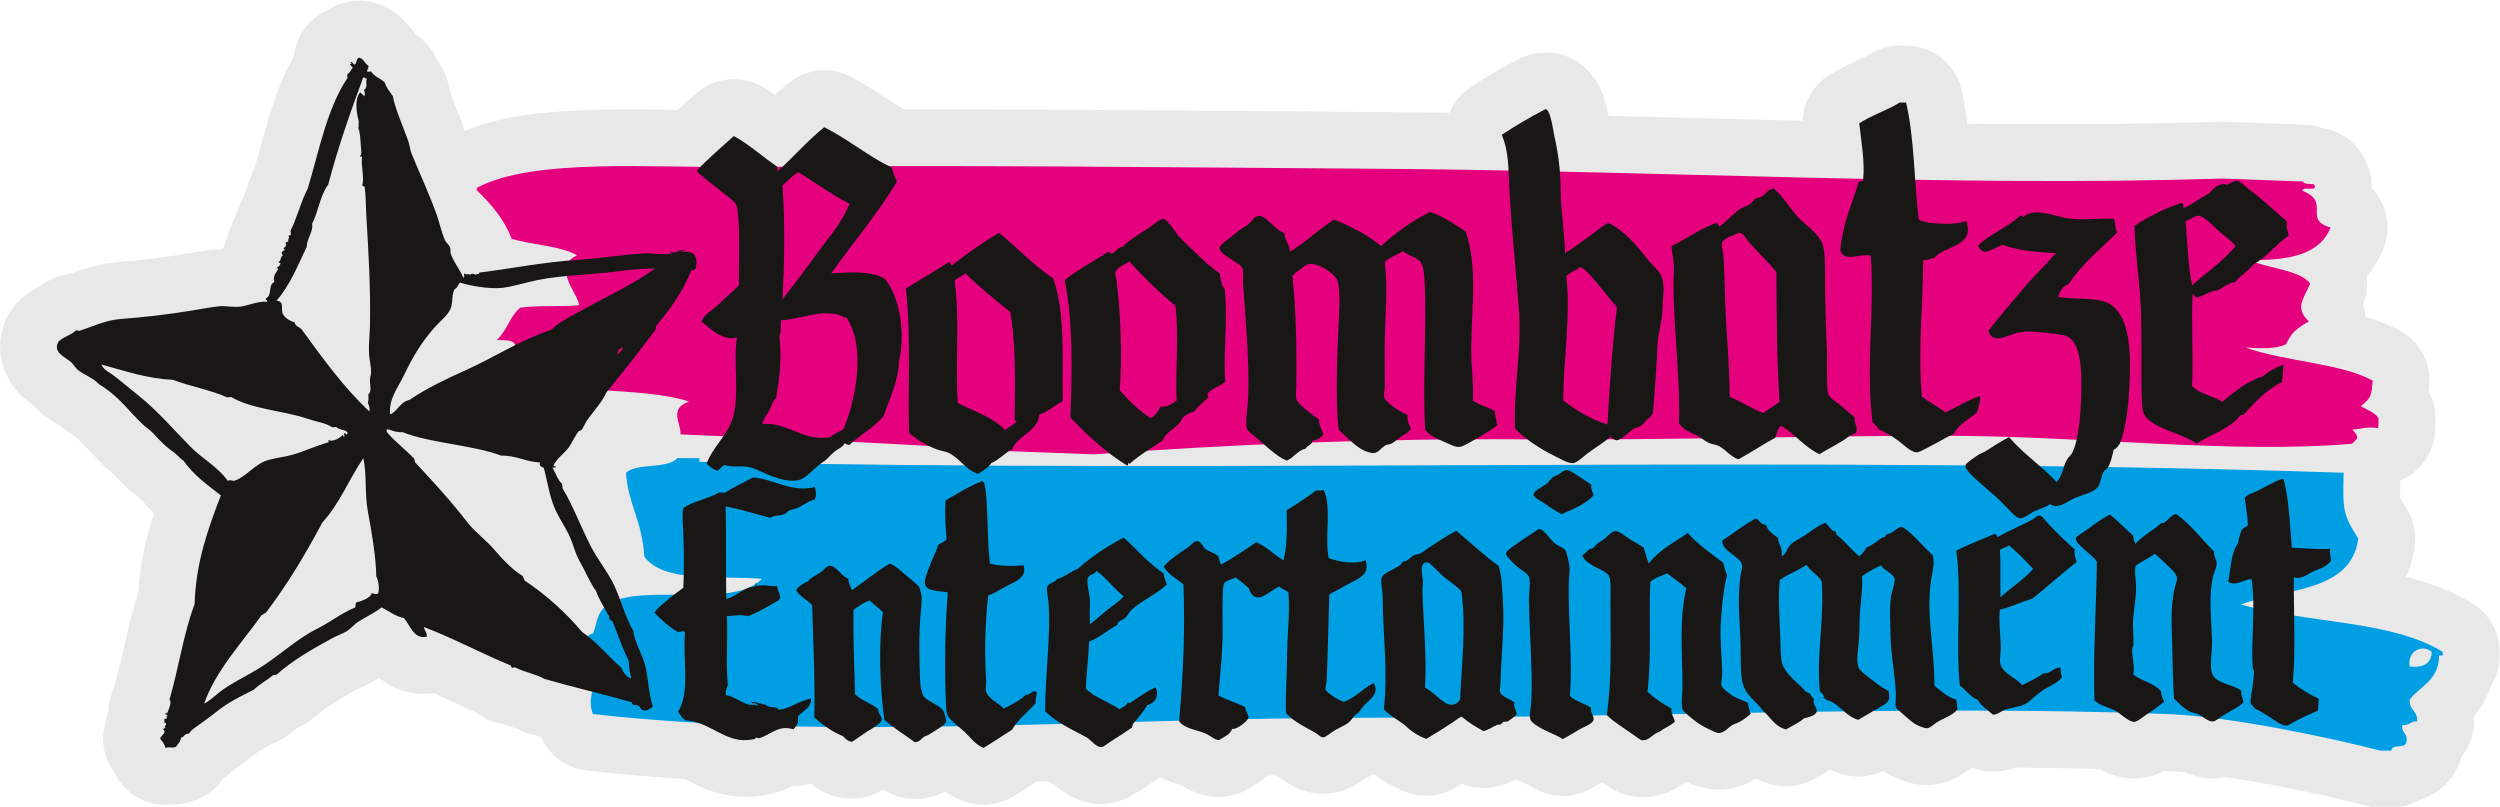 <?xml version="1.0" encoding="UTF-8" standalone="no"?>
<svg xmlns="http://www.w3.org/2000/svg" xmlns:xlink="http://www.w3.org/1999/xlink" xmlns:serif="http://www.serif.com/" width="100%" height="100%" viewBox="0 0 2838 916" version="1.1" xml:space="preserve" style="fill-rule:evenodd;clip-rule:evenodd;stroke-linejoin:round;stroke-miterlimit:2;">
    <g id="ArtBoard" transform="matrix(1,0,0,1,-140.049,-80.814)">
        <rect x="140.049" y="80.814" width="2837.59" height="915.904" style="fill:none;"></rect>
        <clipPath id="_clip1">
            <rect x="140.049" y="80.814" width="2837.59" height="915.904"></rect>
        </clipPath>
        <g clip-path="url(#_clip1)">
            <g transform="matrix(1,0,0,1,0.049,0.814)">
                <path d="M392.47,965.071L390.872,967.313C386.971,971.847 386.149,973.161 381.569,977.047C376.432,981.405 370.475,984.628 364.359,987.527C364.359,987.527 361.096,988.836 358.535,989.651C351.114,992.01 343.395,993.123 335.576,993.152L330.648,993.619L322.948,993.477C316.184,992.539 314.397,992.6 307.873,990.462C295.662,986.46 284.727,978.739 276.868,968.562C272.945,963.481 272.62,962.363 269.909,957.137L266.546,952.328C265.324,950.033 263.961,947.807 262.88,945.442C258.546,935.965 256.558,925.465 257.127,915.06C257.507,908.114 258.23,906.45 259.847,899.724L260.121,898.99L260.989,893.38L262.709,887.291L262.954,885.346C263.035,884.315 263.028,884.315 263.129,883.286L264.335,875.694C266.311,868.734 266.263,868.708 269.052,862.031L270.399,856.137C280.08,822.747 285.376,787.695 296.751,753.511C296.751,753.511 297.164,748.063 297.599,743.371C300.137,716.037 306.292,689.09 314.718,662.879C314.475,662.637 314.233,662.393 313.991,662.15C309.755,657.859 305.732,653.389 301.946,648.712C301.946,648.712 299.556,646.441 297.476,644.393L295.815,643.153C285.808,635.694 276.787,626.976 268.322,617.716L265.999,615.823C252.075,604.703 240.934,589.975 228.045,578.181C226.941,577.171 225.808,576.192 224.628,575.273C219.379,571.188 213.544,567.973 208.404,563.458C196.605,556.802 185.198,549.335 176.376,538.827C176.376,538.827 170.517,534.714 165.525,530.176C146.612,512.978 136.659,486.422 141.096,461.166C142.382,453.843 144.802,446.718 148.062,440.053L149.278,437.62L150.674,435.261C150.674,435.261 152.345,432.539 153.654,430.695C161.934,419.038 173.972,410.482 186.764,403.985L187.155,403.786L191.876,400.435L198.316,396.888L205.117,394.096C205.117,394.096 208.237,393.033 210.899,392.368C213.766,391.651 216.686,391.132 219.624,390.788C237.373,384.224 255.502,379.111 274.996,377.515C302.797,375.212 330.437,371.686 357.815,366.981C369.471,364.991 381.161,362.921 392.932,362.935L393.926,360.05L394.749,358.362L396.334,353.447L396.861,352.312C396.861,352.312 397.731,348.574 398.821,345.417C399.479,343.512 400.224,341.639 401.053,339.802C401.717,338.332 401.887,338.029 402.57,336.677C402.57,336.677 404.489,331.262 406.17,327.719L406.427,326.953L407.232,324.732C407.965,322.916 407.953,322.911 408.75,321.123L409.219,319.586L412.203,312.747C418.953,299.434 422.324,284.469 428.952,270.458L428.969,270.422C441.416,228.2 450.76,184.625 472.436,146.114L472.893,144.748L473.384,143.288L473.652,142.548L474.576,137.67L474.676,137.043L476.749,129.725C479.666,122.706 479.67,122.698 483.392,116.07C483.392,116.07 485.791,112.4 488.074,109.633C494.316,102.065 502.302,96.119 511.188,91.76L512.136,91.287L513.526,90.425C517.121,88.312 520.451,86.6 524.989,84.894C525.244,84.798 525.502,84.71 525.759,84.618L532.576,82.586C538.785,81.46 540.334,80.914 546.672,80.825C553.011,80.735 554.574,81.237 560.812,82.187C560.812,82.187 566.394,83.421 570.877,85.064C583.14,89.558 593.998,97.569 602.402,107.527L602.699,107.778C607.686,113.061 607.691,113.067 612.052,118.878C612.052,118.878 616.86,122.584 621.071,126.552L625.58,131.252C629.141,135.805 630.224,136.834 633.068,141.891C634.132,143.783 635.003,145.778 635.971,147.721L638.451,151.393L642.274,157.413C643.319,159.548 644.484,161.629 645.41,163.818C647.885,169.672 648.008,171.314 649.477,177.467C652.524,194.294 662.949,210.395 667.303,228.685C709.277,211.363 755.448,207.121 800.85,205.22C836.686,203.719 872.552,204.183 908.396,204.692L909.464,204.707C910.198,204.044 910.933,203.381 911.668,202.718C917.589,197.397 923.569,192.112 929.47,186.726L935.7,181.711C941.73,177.981 943.117,176.736 949.771,174.17C962.231,169.366 976.154,168.556 989.08,171.878C996.381,173.754 997.948,174.436 1005.09,178.366C1010.06,181.122 1014.9,184.089 1019.64,187.22L1019.84,187.354C1024.78,182.809 1029.87,178.377 1035.11,174.141L1041.13,169.824C1046.87,166.632 1048.21,165.563 1054.44,163.39C1066.11,159.323 1078.93,158.696 1090.94,161.612C1097.84,163.288 1099.19,163.857 1106.34,167.494C1127.11,178.163 1145.99,191.934 1165.87,204.05L1166.16,204.227C1346.1,203.985 1526,205.942 1706.9,207.179C1730.63,207.352 1754.34,207.605 1778.03,207.922L1782.76,207.988L1785.34,208.024L1785.58,207.37C1788.52,201.51 1789.03,199.876 1792.95,194.579C1798.94,186.477 1807.24,180.334 1815.58,174.96C1830.91,165.08 1846.76,155.992 1862.88,147.509C1874.45,141.412 1891.99,137.319 1908.67,140.919C1931.67,145.884 1950.6,163.621 1959.32,186.59C1962.35,194.581 1964.31,202.919 1965.93,211.328L1965.99,211.603C1973.35,211.778 1980.71,211.958 1988.07,212.137C2050.93,213.683 2113.66,215.339 2176.44,216.822L2181.79,216.948L2186.22,217.051L2186.63,211.431C2187.13,208.865 2187.49,206.263 2188.15,203.733C2190.8,193.592 2195.94,184.151 2203.02,176.425C2208.01,170.984 2209.26,169.968 2215.97,165.556C2229.27,156.919 2244.29,150.963 2258.26,143.865C2260.16,142.897 2262.52,141.506 2262.52,141.506L2268.81,138.062C2274.7,135.646 2276.12,134.78 2282.36,133.369C2287.7,132.16 2291.14,131.93 2296.6,131.778C2301.62,131.639 2306.64,131.953 2311.66,132.26C2314.24,132.74 2316.83,133.219 2319.41,133.698C2326.08,135.803 2327.9,136.041 2334.11,139.344C2345.74,145.531 2355.37,155.337 2361.34,167.069C2364.74,173.759 2365.22,175.253 2367.07,183.412C2369.78,195.499 2371.79,207.729 2373.35,220.024L2373.4,220.429C2469.83,221.495 2565.82,221.208 2663.05,218.125L2756.71,221.556C2759.34,221.813 2761.98,221.911 2764.58,222.328C2770.69,223.308 2771.31,223.703 2776.11,225.416L2781.46,226.357C2787.63,228.175 2789.3,228.382 2795.11,231.225C2803.81,235.484 2811.51,241.71 2817.5,249.328C2818.99,251.23 2820.27,253.293 2821.65,255.276C2821.65,255.276 2823.62,258.525 2824.89,261.04C2829.03,269.204 2831.62,278.167 2832.28,287.304C2832.41,289.139 2832.49,291.405 2832.43,293.859L2835.39,297.005C2839.49,302.59 2840.8,303.846 2843.84,310.114C2849.54,321.852 2851.55,335.299 2849.56,348.183C2848.49,355.068 2847.61,356.654 2845.33,363.196C2840.69,374.296 2834.38,384.803 2826.57,394.018L2827.06,398.057C2827.06,400.617 2827.21,403.181 2827.06,405.736C2826.64,412.85 2825.03,419 2822.61,425.518L2824.47,432.832L2825.32,439.582C2828.02,440.38 2830.72,441.219 2833.39,442.104C2844.09,445.643 2854.53,449.932 2864.41,455.323L2870.78,459.294C2875.99,463.447 2877.51,464.291 2881.93,469.309C2891.87,480.579 2897.68,495.346 2898.05,510.413C2898.16,514.844 2897.69,519.265 2897.28,523.7L2897.41,525.214C2897.81,526.014 2897.82,526.012 2898.21,526.818L2901.27,534.158C2901.98,536.711 2902.85,539.225 2903.4,541.817C2904.64,547.634 2904.83,551.699 2904.77,557.628C2904.72,562.121 2904.4,571.175 2903.63,576.085C2901.2,591.432 2893.03,605.779 2881.08,615.7C2875.82,620.061 2871.53,622.655 2864.89,625.4C2864.72,631.906 2864.42,638.445 2864.91,644.896C2865.03,646.421 2865.99,647.579 2866.74,648.846C2868.22,651.366 2869.81,653.829 2871.4,656.285L2875.17,662.95C2877.79,669.216 2878.75,670.715 2880.23,677.382C2881.34,682.375 2881.85,687.483 2881.76,692.598C2881.71,695.151 2881.36,697.689 2881.16,700.234C2881.16,700.234 2880.69,703.511 2880.26,705.907C2878.48,715.845 2875.58,725.584 2871.5,734.821C2897.91,741.395 2924.08,750.858 2947.12,765.202L2953.07,769.387C2954.89,770.996 2956.79,772.505 2958.51,774.214C2968.84,784.475 2975.54,798.304 2977.17,812.772C2977.6,816.554 2977.73,820.376 2977.58,824.184C2977.34,830.386 2977.2,833.59 2975.71,839.64C2974.06,846.31 2972.12,850.997 2968.4,857.151C2964.26,870.255 2957.27,882.388 2948.39,892.88C2948.39,892.88 2948.65,897.937 2948.3,902.918C2948.23,903.94 2948.18,904.417 2948.18,904.417C2947.19,911.166 2947.24,912.951 2945.06,919.451C2943.42,924.32 2941.21,928.977 2938.47,933.322C2937.1,935.491 2935.48,937.489 2933.99,939.573C2933.99,939.573 2933.36,941.814 2933.36,941.814L2931.92,946.167L2930.18,950.408C2930.18,950.408 2928.86,953.287 2927.57,955.591C2918.85,971.225 2903.91,983.042 2886.4,988.259L2885.33,988.926C2878.91,991.892 2877.38,992.957 2870.48,994.699C2864.75,996.145 2860.57,996.521 2854.68,996.663C2852.14,996.724 2841.22,996.812 2836.75,996.435C2830.4,995.899 2824.26,994.14 2818.25,992.632C2768.13,980.109 2717.59,969.793 2666.25,962.181L2664.57,962.442C2648.22,965.383 2633.97,962.812 2620.3,956.588C2613.07,955.935 2605.82,955.428 2598.56,955.135L2597.1,955.079C2574.26,967.333 2546.61,966.466 2523.4,952.871L2523.38,952.861C2492.18,952.148 2460.97,951.717 2429.69,951.469L2427.66,951.551C2427.66,951.551 2423.62,952.966 2419.54,953.921C2414.82,955.026 2410.01,955.681 2405.16,955.882L2398.23,955.798C2395.94,955.522 2393.62,955.369 2391.35,954.97C2385.57,953.96 2384.57,953.404 2379.39,951.603C2377.58,952.518 2375.76,953.401 2373.94,954.298C2373.94,954.298 2370.9,956.575 2368.18,958.395C2351.3,969.68 2329.95,973.976 2309.93,969.222C2298.48,966.502 2287.52,961.602 2277.73,955.275C2277.73,955.275 2276.35,955.907 2276.35,955.907L2269.36,958.624C2262.07,960.518 2254.65,961.978 2247.16,961.704C2240.47,961.459 2238.85,960.816 2232.35,959.422C2232.07,959.346 2231.8,959.269 2231.52,959.191C2226.86,957.848 2222.3,956.14 2217.88,954.126L2216.62,954.371C2215.71,954.947 2215.06,955.343 2215.06,955.343C2210.57,958.088 2205.78,960.366 2201.31,963.107L2194.89,966.553C2188.89,968.949 2187.45,969.818 2181.11,971.176C2173.98,972.702 2166.6,973.009 2159.37,972.081C2156.96,971.772 2154.6,971.192 2152.21,970.748C2152.21,970.748 2148.79,969.887 2146.21,969.073C2141.74,967.659 2137.38,965.902 2133.18,963.813C2111.8,977.959 2083.99,980.511 2058.97,969.305C2057.56,968.674 2056.17,968.014 2054.78,967.342L2051.55,969.283C2032.13,983.324 2006.66,989.177 1983.22,981.507C1974.31,978.591 1966.15,973.715 1958.63,968.077L1956.84,969.059C1953.93,970.711 1950.94,972.229 1948.04,973.942C1948.04,973.942 1947.95,974.002 1947.95,974.002C1941.75,977.3 1940.31,978.437 1933.58,980.559C1920.98,984.53 1907.2,984.518 1894.6,980.519C1887.88,978.383 1886.43,977.243 1880.25,973.932C1874.44,970.351 1867.17,968.04 1860.84,964.698C1860.84,964.698 1857.11,966.489 1854.02,967.845C1846.37,971.197 1838.21,973.447 1829.89,974.224L1822.09,974.479C1819.5,974.25 1816.89,974.177 1814.32,973.792C1807.53,972.775 1806.05,971.955 1799.67,969.769C1797.22,971.256 1794.76,972.733 1792.29,974.205L1785.98,977.52C1780.09,979.825 1778.67,980.661 1772.46,981.97C1763.14,983.93 1753.41,983.799 1744.15,981.587C1736.39,979.732 1728.99,976.508 1721.87,972.836C1714.46,969.017 1707.43,964.467 1700.88,959.312L1699.79,959.313L1698.4,959.313C1695.24,961.055 1691.98,962.662 1688.79,964.326C1688.79,964.326 1684.65,967.38 1680.83,969.814C1656.34,985.434 1623.05,985.338 1598.09,966.197C1594.58,964.289 1591.07,962.386 1587.61,960.408L1587.43,960.308C1584.84,960.352 1582.25,960.397 1579.66,960.443C1579.47,960.559 1579.27,960.674 1579.08,960.789C1577.92,961.461 1577.23,961.844 1575.55,963.244C1570.49,967.445 1564.86,970.87 1559.18,974.181C1559.12,974.212 1560.47,973.344 1560.47,973.344L1554.62,976.919L1548.42,979.853C1542.68,981.859 1541.29,982.602 1535.27,983.675C1529.26,984.749 1527.69,984.533 1521.61,984.638C1521.61,984.638 1517.27,984.459 1513.49,983.916C1502.01,982.267 1491.04,977.833 1481.24,971.523C1473.51,969.228 1465.76,966.785 1458.48,963.256L1455.52,963.336C1455.09,963.623 1454.66,963.909 1454.23,964.195C1434.44,977.34 1416.33,991.874 1392.45,992.689C1372.37,993.375 1352.69,984.805 1337.5,971.072C1334.79,969.644 1332.07,968.226 1329.36,966.794C1326.39,966.871 1323.42,966.947 1320.45,967.023L1316.89,967.113C1307.92,972.871 1299.03,978.816 1289.86,984.361L1283.2,987.87C1276.16,990.593 1268.95,992.897 1261.45,993.479C1256.44,993.869 1251.41,993.672 1246.44,992.895C1239.82,991.856 1238.29,991.023 1231.98,988.86C1231.98,988.86 1226.83,986.713 1222.6,984.397C1219.42,982.656 1216.34,980.719 1213.37,978.638L1212.16,978.97C1201.15,984.582 1188.76,987.422 1176.41,987.038L1168.62,986.322C1166.08,985.771 1163.49,985.374 1160.98,984.67C1154.1,982.739 1148.59,979.985 1142.63,976.108C1142.28,976.331 1141.93,976.55 1141.58,976.769C1141.3,976.941 1141.02,977.113 1140.74,977.283L1134.31,980.72C1128.3,983.106 1126.86,983.974 1120.5,985.32C1113.37,986.829 1106.04,986.712 1098.74,986.174C1098.74,986.174 1093.54,985.464 1089.02,984.275C1079.32,981.726 1070.15,977.237 1062.13,971.16C1059.81,969.403 1059.7,969.558 1059.7,969.558L1053.44,971.22C1046.17,972.224 1046.17,972.292 1038.83,972.402C1031.36,976.154 1024.11,979.225 1015.54,981.141C1013.03,981.703 1012.97,981.69 1011.07,981.976L1009.32,982.358C984.141,987.043 958.182,984.089 933.097,972.199C927.932,969.751 922.908,967.014 917.82,964.418L917.603,964.308C881.059,962.068 844.448,959.008 808.02,954.972L806.16,954.764C799.452,953.607 797.67,953.608 791.24,951.267C779.197,946.883 768.55,938.845 761.036,928.474C757.265,923.27 756.963,922.113 754.391,916.77C749.648,915.461 744.92,914.128 740.202,912.757L733.354,910.341L726.828,907.175C728.451,908.066 727.339,907.475 727.061,907.369C722.107,905.509 717.005,904.057 712.013,902.262L708.363,901.701L700.861,899.722C698.458,898.767 695.993,897.955 693.651,896.858C687.638,894.039 686.665,893.027 681.524,889.368C665.223,882.249 649.33,874.574 633.121,867.091L631.615,867.007C610.48,869.877 588.372,863.946 571.615,850.412C570.993,849.91 570.582,849.563 570.582,849.563C570.582,849.563 567.727,851.428 565.361,852.794C559.737,856.041 553.747,858.562 547.832,861.314C541.33,864.362 535.112,868.312 528.814,871.991C517.941,878.341 507.186,885.022 497.828,893.342L497.241,893.869L492.018,898.111C486.385,901.784 486.38,901.787 480.395,904.854L478.798,905.472C476.749,906.872 474.64,908.214 472.693,909.707C472.547,909.82 472.498,909.852 472.511,909.833L473.495,908.963C473.495,908.963 472.559,909.761 472.511,909.833L468.354,913.506L462.756,917.482C450.732,924.224 437.253,929.415 426.345,938.205C426.045,938.447 425.744,938.687 425.443,938.928C417.957,944.891 410.091,950.551 402.256,956.154L400.705,957.938C396.835,961.449 397.014,961.672 392.756,964.701C392.687,964.788 392.558,964.956 392.47,965.071ZM392.47,965.071L392.612,964.871C392.299,965.288 392.345,965.232 392.47,965.071Z" style="fill:rgb(232,232,233);"></path>
            </g>
            <g transform="matrix(4.164,0.153,-0.099,2.7,2649.77,643.149)">
                <path d="M0,-133.2L21.962,-133.2C22.122,-132.035 23.781,-132.362 24.956,-132.206C26.508,-128.672 21.565,-131.606 21.962,-129.224C29.838,-125.119 22.231,-117.123 29.947,-114.313C27.615,-104.649 21.595,-99.764 7.986,-99.403C13.328,-96.107 21.961,-96.089 24.956,-90.457C23.201,-83.619 20.945,-80.064 24.956,-74.552C21.205,-70.922 20.332,-69.272 18.967,-64.612C16.628,-62.634 12.615,-62.322 7.986,-62.624C18.381,-57.402 34.128,-57.51 42.925,-50.696C42.699,-44.429 42.859,-43.645 39.93,-39.761C41.741,-38.252 44.077,-37.264 44.921,-34.791L44.921,-30.815C41.68,-31.391 40.276,-30.138 37.934,-29.821C39.395,-26.808 40.066,-27.029 37.934,-23.857C5.4,-17.643 -34.836,-23.085 -73.869,-20.875C-110.126,-18.822 -148.413,-14.741 -187.668,-12.922C-228.138,-11.048 -267.431,-6.304 -304.461,0L-330.415,0C-358.01,-1.856 -391.282,-1.636 -417.262,-1.988C-417.034,-6.29 -420.894,-12.537 -415.265,-15.905C-428.571,-21.872 -453.196,-16.569 -465.177,-23.857C-468.261,-27.104 -465.871,-33.706 -463.18,-36.779C-463.327,-38.952 -465.695,-38.913 -468.171,-38.767C-465.01,-44.208 -465.09,-48.519 -462.182,-52.683C-457.634,-54.118 -451.104,-53.581 -446.21,-54.672C-446.011,-58.718 -454.341,-70.177 -447.208,-75.546C-451.438,-79.287 -459.511,-79.2 -465.177,-81.511C-467.411,-89.685 -470.997,-95.575 -475.159,-101.391L-475.159,-102.385C-459.993,-115.958 -427.655,-113.366 -401.29,-115.307C-344.142,-119.515 -287.319,-121.626 -230.592,-124.254C-152.409,-127.875 -73.551,-125.408 0,-133.2" style="fill:rgb(229,0,125);"></path>
            </g>
            <g transform="matrix(4.167,0,0,4.167,2875.56,692.519)">
                <path d="M0,34.783C3.731,35.18 5.866,33.986 5.999,30.799C3.409,28.512 -0.767,30.683 0,34.783M-496.922,30.799L-496.922,26.814C-496.112,26.625 -495.925,25.815 -494.922,25.818C-493.619,22.847 -494.245,18.992 -488.923,16.854C-478.754,12.77 -455.922,18.654 -448.93,10.879C-460.669,9.958 -475.46,12.075 -480.924,4.902C-481.581,-5.259 -485.366,-9.347 -485.924,-18.005C-482.757,-20.826 -474.812,-18.888 -471.926,-21.989L-465.927,-21.989L-465.927,-20.993C-320.74,-17.742 -165.787,-22.907 -17.998,-18.005C-18.287,-8.004 -18.18,-6.526 -13.998,-0.077C-15.978,14.551 -33.73,13.467 -45.993,17.85C-28.539,23.04 -4.922,22.09 8.998,30.799L8.998,31.795L7.998,31.795C7.99,38.427 2.968,40.063 0,43.747C-0.262,46.662 2.26,46.806 1.999,49.722C0.206,49.596 -0.109,50.942 -2,50.719C-2.409,53.118 -0.174,52.884 -1,55.698C-1.614,57.079 -4.85,55.848 -5,57.69L-7.999,57.69C-21.232,54.268 -48.672,48.391 -65.99,47.73C-133.938,45.139 -209.169,48.726 -282.956,48.726C-356.527,48.726 -429.228,55.105 -494.922,47.73C-497.77,40.853 -489.337,34.374 -496.922,30.799" style="fill:rgb(0,158,227);"></path>
            </g>
            <g transform="matrix(1,0,0,1,0.049,0.814)">
                <path d="M1213.42,647.975C1212.25,662.115 1213.44,678.339 1214.54,692.24C1212.07,695.292 1207.92,696.486 1204.76,698.779C1203.62,704.832 1199.47,711.781 1196.55,719.549C1193.96,726.456 1188.96,737.441 1189.98,742.766C1191.73,751.869 1206.92,750.61 1215.98,752.434C1212.75,790.357 1212.11,839.525 1213.83,878.439C1213.99,882.215 1214.1,887.997 1215.47,891.5C1217.73,897.266 1231.06,906.995 1235.05,910.837C1241.63,917.188 1247.4,925.434 1256.45,929.09C1267.45,922.455 1277.91,915.216 1288.81,908.462C1295.88,896.201 1306.86,888.278 1315.81,878.107C1314.9,873.088 1317.66,869.456 1316.51,865.179C1310.41,863.069 1310.61,869.18 1304.53,868.647C1297.78,875.661 1288.3,879.634 1279.51,884.381C1274.39,878.733 1261.17,872.595 1259.35,865.011C1258.46,861.324 1259.71,856.804 1259.43,852.639C1257.56,824.109 1258.06,789.024 1261.75,756.107C1266.86,754.22 1273.68,750.412 1280.54,746.523C1291.39,740.371 1306.51,736.204 1301.93,721.756C1289.63,722.569 1275.42,723.169 1263.73,719.674C1260.37,691.255 1261.79,659.609 1258.81,636.893C1258.35,633.361 1258.11,628.176 1255.28,626.092C1239.85,631.877 1227.76,639.946 1213.42,647.975ZM1461.14,731.022C1443.62,719.536 1430.73,703.893 1415.63,690.232C1396.69,700.27 1379.03,711.748 1363.6,725.706C1355.12,728.922 1348.98,734.747 1339.98,737.385C1338.55,740.892 1330.69,741.736 1328.92,745.623C1327.35,749.078 1329.91,759.056 1330.28,763.967C1333.13,802.393 1326.23,846.51 1326.49,887.53C1339.25,900.131 1357.06,908.184 1373.79,917.219C1379,920.489 1384.28,928.33 1390.29,928.138C1392.84,928.056 1398.51,923.242 1401.87,921.107C1409.81,916.068 1418.64,910.479 1425.1,905.87C1425.75,900.586 1428.21,899.444 1430.93,896.168C1435.34,890.835 1439.06,886.288 1442.4,880.286C1451.48,878.674 1456.32,868.751 1451.75,860.172C1441.61,865.066 1432.68,871.324 1423.69,877.504C1422.9,878.266 1420.88,878.156 1420.17,877.311C1418.65,881.644 1414.29,882.801 1410.9,885.058C1398.88,876.648 1382.58,872.08 1372.69,861.753C1373.19,842.915 1376.09,823.717 1376.19,808.315C1388.62,803.89 1397.16,795.126 1408.45,789.445C1408.78,784.448 1414.19,784.262 1417.13,781.667C1420.4,778.776 1422.1,774.29 1425.35,771.506C1437.64,760.938 1452.62,754.608 1464.59,743.586C1463.37,739.463 1461.31,736.089 1461.14,731.022ZM1188.76,916.566C1190.58,915.388 1193.07,915.062 1195.42,913.392C1200.01,910.126 1212.82,903.418 1213.85,899.662C1214.53,897.185 1211.84,888.551 1210.99,887.13C1206.82,880.105 1192.11,876.126 1188.35,869.983C1186.13,866.345 1184.76,858.108 1184.55,853.273C1183.59,830.579 1182.79,800.458 1185.31,774.338C1186.59,761.181 1187.13,755.518 1183.33,745.94C1178.85,741.384 1173.82,737.377 1168.13,732.735C1164.11,729.451 1152.55,718.168 1148.76,720.481C1135.69,728.467 1120.13,740.817 1107.07,750.036C1105.73,745.65 1102.99,742.515 1103.08,736.852C1095.9,735.297 1089.44,722.155 1082.07,722.151C1078.69,722.149 1075.64,726.727 1072.87,728.723C1067.93,732.284 1060.38,735.552 1056.92,740.23C1054.4,741.021 1051.72,742.457 1049.64,743.959C1047.71,745.362 1044.8,747.561 1044,750.135C1046.68,756.494 1056.85,760.973 1061.94,767.026C1063.11,809.741 1065.38,849.063 1064.43,894.462C1073.89,902.752 1084.04,910.417 1096.87,915.679C1099.67,918.39 1102.03,921.49 1107.12,922.137C1111.69,919.37 1119.99,913.265 1124.87,910.137C1129.12,907.407 1140.32,901.8 1140.92,896.867C1141.4,892.876 1136.42,889.942 1136.86,884.858C1129.25,878.265 1117.66,875.246 1110.66,868.107C1109.93,836.476 1108.38,806.093 1108.79,772.526C1114.29,768.268 1119.91,764.149 1127.06,761.734C1132.06,766.196 1137.57,770.195 1142.26,774.939C1136.95,813.804 1139.04,860.1 1143.86,897.027C1154.29,906.485 1166.93,913.967 1178.42,922.486C1183.63,922.681 1185.83,918.459 1188.76,916.566ZM2107.2,869.958C2103.67,867.816 2095.48,862.105 2094.28,858.057C2093.47,855.271 2094.98,849.769 2094.99,845.129C2095.04,829.508 2092.27,807.722 2093.33,789.047C2094.52,768.155 2096.47,749.141 2100.52,732.859C2098.52,728.502 2097.44,723.32 2096,718.468C2081.77,708.12 2067.38,697.921 2055.97,685.05C2040.56,695.909 2023.04,704.413 2011.65,719.765C2009.51,714.044 2007.62,708.097 2006.14,701.784C2001.13,698.485 1996.29,695.682 1990.17,692.072C1985.6,689.372 1978.62,682.794 1973.58,682.917C1969.78,683.01 1964.11,689.547 1960.69,692.234C1958.61,693.874 1956.18,694.955 1953.97,696.583C1951.72,698.243 1950.1,700.896 1948.36,702.171C1947.44,702.852 1945.69,702.561 1944.77,703.154C1941.62,705.168 1939.44,708.841 1936.13,710.345C1938.47,716.803 1943.99,719.354 1949.59,722.866C1954.19,725.744 1963.39,728.701 1966.12,733.197C1969.19,738.226 1968.24,751.436 1968.21,759.833C1968.05,804.617 1970.11,851.609 1963.97,891.622C1971.13,899.183 1985.65,907.921 1995.69,915.158C1998.68,917.309 2001.87,920.072 2004.25,920.339C2011.9,921.188 2016.31,912.917 2023.63,910.787C2029.21,906.611 2036.07,903.876 2041.35,899.375C2040.3,894.166 2036.95,891.017 2037.45,884.428C2027.42,878.882 2018.15,872.665 2010.2,865.262C2015.12,821.135 2011.42,784.451 2013.46,740.492C2018.66,735.893 2025.93,733.613 2032.85,730.939C2039.61,736.981 2048,741.573 2054.31,748.022C2045.38,786.022 2050.3,823.362 2049.89,861.531C2049.81,869.316 2048.15,878.99 2049.82,884.508C2050.82,887.824 2055.91,891.667 2059.3,894.454C2067.14,900.923 2071.22,903.768 2080.37,907.985C2083.39,909.377 2088.53,912.216 2091.34,912.119C2097.91,911.887 2102.16,905.218 2107.78,902.401C2115.6,899.91 2121.62,895.39 2127.29,890.503C2126.4,886.269 2124.42,883.014 2124.44,877.97C2119.14,875.113 2113.1,873.546 2107.2,869.958ZM1008.66,879.64C1007.06,880.859 995.601,874.97 992.854,877.6C994.222,879.364 999.776,876.764 1000.3,881.537C997.23,879.056 993.483,880.758 989.788,879.79C981.28,877.559 973.558,870.645 963.857,868.942C963.592,864.08 964.748,860.794 966.228,857.878C963.943,833.201 966.321,804.265 965.199,779.435C973.624,779.03 981.166,777.172 989.356,779.573C1001.67,774.399 1012.8,767.904 1023.94,761.419C1028.49,757.192 1022.11,751.147 1022.45,745.425C1014.58,745.693 1004.79,743.18 998.884,745.319C998.231,744.227 998.963,741.895 997.933,741.141C997.772,742.832 998.047,745.003 997.089,745.81C984.599,745.994 975.244,757.866 964.493,759.947C963.752,725.944 964.637,688.076 963.729,654.997C981.988,657.996 997.231,663.708 1014.31,667.772C1019.59,664.485 1025.85,665.823 1031.05,663.38C1032.96,662.482 1034.19,660.472 1035.97,659.523C1038.5,658.182 1041.52,658.224 1044.36,657.033C1051.37,654.095 1057.3,648.843 1064.95,646.957C1067.73,641.691 1065.38,636.165 1065.13,632.822C1039.41,639.75 1018.62,623.941 995,621.927C983.815,627.531 972.784,633.305 962.211,639.59C959.672,638.764 959.181,639.582 956.954,638.714C944.545,646.068 927.839,648.63 915.906,656.516C914.605,660.934 914.748,667.219 915.042,672.382C916.397,696.09 916.926,723.785 915.676,747.268C909.888,751.633 903.96,755.769 898.454,760.474C893.055,765.082 886.956,769.479 882.898,775.54C890.961,783.773 899.313,791.748 909.984,797.644C912.167,797.326 915.337,795.661 917.655,797.472C914.782,829.196 923.844,865.78 909.785,887.808C911.918,891.666 914.515,895.113 918.087,897.69C943.559,899.756 957.089,916.539 979.352,919.889C984.735,920.698 991.035,920.078 996.489,919.054C997.079,918.944 997.398,917.601 998.348,917.388C999.402,917.15 1000.41,918.374 1001.25,918.135C1015.52,914.168 1023.09,902.582 1040.71,907.904C1044.07,904.388 1047.1,900.791 1045.62,893.437C1051.06,887.034 1060.22,884.788 1060.88,873.056C1046.87,875.254 1036.88,884.699 1023.65,885.761C1022.97,880.867 1012.08,884.576 1008.66,879.64ZM1642.55,635.998C1640.38,636.902 1637.56,637.092 1634.26,636.725C1623.4,644.561 1612.48,652.326 1600.62,659.057C1600.82,678.207 1601.65,699.338 1596.93,716.025C1586.17,709.653 1578.17,700.803 1566.22,695.491C1552.92,704.138 1540.27,713.497 1525.94,720.997C1525.14,717.613 1523.83,714.684 1522.92,711.402C1519.13,707.581 1512.82,706.795 1508.06,702.93C1505.31,700.698 1503.52,693.931 1498.52,694.159C1495.66,694.288 1491.12,699.655 1488.7,701.286C1480.36,706.893 1467.63,715.01 1460.97,723.35C1466.24,732.041 1475.7,736.977 1483.45,743.435C1485.36,794.113 1483.34,845.779 1478.53,898.762C1485.41,907.978 1499.38,908.155 1510.14,913.447C1515.03,915.854 1518.47,919.931 1523.92,920.096C1529.34,916.364 1536.27,914.325 1538.76,907.349C1543.25,908.9 1556.56,898.683 1557.13,894.794C1557.73,890.746 1553.62,887.762 1553.66,882.818C1544.16,877.732 1532.41,874.671 1523.15,869.368C1524.93,845.718 1527.34,827.023 1527.82,805.38C1528.17,789.275 1527.4,775.726 1527.9,760.592C1528.11,754.371 1528.18,744.738 1529.49,742.408C1531.5,738.789 1539.15,737.743 1542.83,735.473C1547.82,739.375 1552.7,743.388 1557.5,747.47C1560.31,757.191 1566.69,760.967 1575.3,756.102C1581.35,752.68 1587.15,747.913 1592.36,745.834C1595.09,748.596 1599.57,749.797 1602.62,752.287C1604.52,776.962 1601.24,799.234 1601.19,821.755C1601.14,842.828 1599.01,868.934 1599.86,889.456C1608.18,899.035 1622.58,905.836 1633.41,911.918C1635.92,913.321 1638.86,917.018 1641.96,917.099C1644.88,917.169 1650.94,911.493 1655.37,908.989C1660.51,906.081 1666.26,903.502 1669.34,901.498C1672.83,899.214 1675.74,894.849 1678.11,891.957C1678.98,890.885 1680.81,890.189 1681.79,889.206C1684.11,886.911 1685.52,884.154 1687.5,881.86C1693.86,874.496 1706.65,867.997 1699.55,855.401C1691.26,859.231 1683.89,866.369 1676.29,871.23C1674.17,872.588 1667.07,876.543 1665.98,876.562C1661.62,876.624 1645.81,866.214 1644.91,863.037C1644.12,860.248 1645.91,856.122 1646.07,852.486C1647.36,822.645 1648.05,782.287 1649.04,754.816C1654.36,751.703 1663.01,747.267 1668.48,744.089C1679.6,737.636 1696.45,733.54 1690.06,715.796C1679.37,721.323 1659.12,717.729 1648.34,713.522C1643.41,690.371 1652.14,654.973 1642.55,635.998ZM1920.89,741.341C1921.01,735.763 1922.02,730.371 1921.78,724.887C1921.56,719.708 1918.59,707.179 1917,704.587C1915.43,702.051 1908.95,699.837 1905.04,696.863C1900.1,693.102 1890.92,677.681 1885.86,681.084C1878.22,686.222 1866.15,694.017 1857.71,700.178C1855.63,701.695 1849.57,705.721 1849.59,708.576C1849.61,711.892 1860.61,721.779 1861.78,722.796C1866.49,726.898 1874.34,730.621 1875.83,735.349C1877.77,741.452 1875.49,752.393 1875.6,761.269C1875.88,783.622 1878.23,820.404 1878.66,845.717C1878.82,855.44 1879.07,869.417 1877.91,881.038C1877.35,886.592 1875.63,893.694 1877.6,897.524C1879.53,901.269 1889.08,906.872 1895.21,909.682C1902.92,913.206 1908.67,915.568 1914.15,918.965C1918.72,916.145 1924.7,913.376 1931.8,908.729C1936.73,905.501 1947.65,902.314 1948.93,897.286C1950.03,892.955 1945.32,889.349 1946.14,883.573C1938.99,878.252 1928.07,876.302 1922.13,869.893C1925.42,827.018 1919.9,785.981 1920.89,741.341ZM1842.8,865.57C1842.13,863.406 1843.33,859.036 1843.44,853.817C1844.12,824.331 1848.09,790.27 1846.06,762.606C1844.88,746.668 1845.22,734.093 1841.18,722.263C1824.03,710.066 1809.19,695.805 1793.26,682.52C1782.54,688.1 1771.26,695.55 1761.54,702.01C1758.09,704.311 1754.94,707.2 1751.75,708.549C1749.91,709.327 1747.56,709.239 1745.78,709.991C1741.1,711.961 1738.27,717.519 1732.41,717.514C1728.87,725.882 1710.49,728.377 1708.4,736.244C1706.97,741.638 1709.62,750.387 1709.63,756.939C1709.67,800.261 1715.87,842.179 1710.91,884.904C1717.08,892.215 1726.39,896.73 1734.1,902.67C1740.99,909.352 1748.91,915.108 1759.16,918.77C1772.75,910.655 1786.18,902.36 1798.86,893.233C1806.28,899.624 1814.92,904.909 1823.88,909.921C1828.05,909.558 1833.36,905.643 1838.99,903.082C1840.37,902.455 1842.3,902.86 1843.76,902.158C1845.03,901.554 1845.73,899.785 1846.85,899.385C1848.3,898.864 1850.37,899.68 1851.59,899.053C1852.73,898.463 1861.23,891.981 1861.44,891.339C1862.84,887.073 1857.31,883.393 1859.23,877.663C1855.61,873.492 1844.68,871.575 1842.8,865.57ZM2213.03,874.547C2226.46,876.733 2234.22,892.99 2249.52,897.164C2256.32,893.03 2268.05,886.273 2276.3,881.531C2283.97,877.126 2286.1,874.246 2283.73,864.255C2274.96,859.985 2270.1,855.57 2262.13,849.522C2257.72,846.173 2251.15,841.271 2249.81,837.653C2246.58,828.862 2249.76,815.366 2250.46,804.094C2251.06,794.681 2250.62,783.739 2251.57,772.917C2252.86,758.381 2254.76,746.549 2253.69,734.133C2260.3,729.238 2267.79,725.339 2275.58,721.771C2277.35,726.828 2289.49,731.158 2290.68,736.738C2291.68,741.464 2287.5,751.045 2286.55,758.321C2284.6,773.224 2285.96,785.562 2286.07,799.551C2286.3,826.071 2293.23,854.935 2292.03,874.137C2291.46,883.256 2291.3,882.967 2297.17,887.968C2303.29,893.198 2309.42,899.357 2315.24,902.513C2317.57,903.78 2324.14,906.829 2327.39,906.711C2331,906.574 2335.05,902.375 2338.35,900.231C2346.14,895.18 2357.38,892.094 2362.16,885.031C2361.55,881.668 2361.51,877.786 2360.97,874.358C2350.23,871.14 2343.42,864.389 2335.92,858.258C2336.37,815.047 2324.9,773.74 2333.4,731.405C2335.05,723.219 2335.65,717.854 2333.97,710.218C2328.22,704.993 2323.55,699.69 2317.2,693.391C2314.27,690.481 2302.69,678.515 2298.58,678.232C2295.18,677.992 2290.55,683.044 2286.41,685.23C2285.14,685.902 2282.53,686.218 2281.61,686.737C2280.83,687.176 2280.58,688.979 2279.69,689.579C2278.61,690.301 2276.99,689.943 2276.1,690.562C2270.45,694.483 2265.23,699.061 2259.01,701.418C2256.8,705.399 2253.82,708.513 2250.79,711.579C2241.49,704.083 2234.54,694.481 2225.01,687.189C2224.6,686.066 2224.14,684.98 2224.03,683.599C2218.69,683.254 2216.42,676.097 2211.61,673.492C2204.8,676.535 2198.15,681.083 2191.48,685.951C2185.08,690.626 2176.69,693.804 2171.91,699.029C2168.51,702.739 2167.28,709.897 2162.39,711.477C2163.97,701.858 2158.96,698.152 2158.22,690.622C2152.93,686.424 2146.7,683.064 2144.89,675.75C2138.2,676.102 2136.85,668.873 2132.9,668.614C2119.39,675.986 2107.75,685.45 2094.99,693.659C2094.46,705.771 2116.09,711.965 2117.64,721.415C2118.19,724.701 2116.44,729.051 2115.8,733.692C2112.87,754.867 2114.1,777.237 2115.31,796.728C2116.64,818.097 2115.03,841.432 2118.05,854.637C2121.5,869.756 2133.6,875.867 2141.62,887.158C2150.05,894.312 2154.64,904.915 2167.59,908.023C2174.32,903.88 2181.98,900.796 2187.72,895.564C2193.87,893.831 2201.79,892.515 2202.34,886.93C2202.76,882.563 2196.66,879.249 2199.51,873.81C2197.38,872 2195.62,869.846 2194.58,867.058C2189.49,866.285 2187.69,862.105 2183.27,858.191C2176.68,852.346 2165.81,842.063 2163.37,834.121C2161.06,826.613 2161.31,812 2160.95,802.752C2160.13,781.259 2158.49,757.933 2160.33,738.476C2167.2,733.517 2173.85,730.613 2181.6,726.669C2184.07,725.409 2190.54,721.243 2190.74,721.273C2190.91,721.302 2193.98,725.58 2194.59,726.198C2199.55,731.212 2205.36,734.599 2207.99,739.894C2211.37,781.124 2201.72,823.465 2205.91,864.729C2207.84,866.273 2212.22,871.203 2210.81,872.068C2210.7,871.419 2209.91,870.605 2209.66,871.417C2210.62,873.86 2212.49,872.155 2213.03,874.547ZM2732.37,624.073C2738.58,647.191 2739.36,675.18 2741.68,701.789C2754.99,702.097 2771.43,704.113 2785.23,702.984C2783.62,707.974 2787.11,712.835 2785.64,717.151C2785.1,718.728 2779.73,722.713 2777.62,723.786C2774.41,725.414 2769.22,726.997 2764.34,729.546C2756.4,733.69 2752.18,737.493 2743.97,735.508C2743.6,775.669 2746.28,817.474 2742.76,855.086C2751.67,861.996 2761.28,868.29 2772.42,873.205C2771.35,879.114 2772.26,881.697 2771.1,886.688C2762.11,890.933 2754,894.081 2744.47,899.382C2741.51,901.028 2737.8,903.537 2735.4,903.603C2729.34,903.764 2722.55,897.549 2717.05,894.351C2711.01,890.845 2706.1,886.884 2699.9,884.576C2698.61,882.188 2696.21,880.8 2694.93,878.412C2694.55,871.996 2696.6,865.153 2697.2,858.497C2697.7,852.856 2699.01,846.282 2698.68,842.075C2698.53,840.126 2697.25,838.809 2697.17,837.278C2695.37,800.373 2700.71,771.661 2696.12,737.616C2688.55,736.746 2678.17,746.431 2669.46,740.288C2672.82,723.988 2672.53,706.964 2680.67,696.696C2681.13,690.98 2683.2,687.05 2684.41,682.165C2685.92,679.075 2689.87,678.696 2691.81,676.086C2691.4,664.221 2689.33,654.34 2688.19,645.241C2691.75,640.764 2697.57,639.858 2702.77,637.195C2710.15,633.412 2720.48,627.433 2729.43,623.913C2730.26,623.585 2731.5,624.306 2732.37,624.073ZM2650.86,843.594C2648.34,834.366 2651.47,818.545 2651.12,806.478C2650.4,782.397 2646.67,755.087 2652.8,732.308C2654.06,727.622 2656.57,723.845 2656.44,719.54C2656.3,714.915 2652.43,710.702 2653.62,706.42C2639.96,692.518 2626.57,675.335 2611.13,664.027C2607.88,661.645 2599.11,671.928 2597.07,673.28C2595.91,674.057 2594.06,673.549 2592.9,674.231C2591.8,674.874 2590.66,676.364 2589.8,677.01C2580.22,684.164 2571.47,689.463 2563.93,697.407C2562.86,694.461 2561.81,691.486 2561.51,687.845C2552.64,680.323 2543.27,670.304 2535.11,664.01C2524.94,669.399 2515.47,676.579 2505.75,683.627C2503.64,685.153 2496.93,688.736 2496.51,690.786C2495.55,695.586 2504.57,702.114 2507.53,704.942C2512.72,709.896 2517.07,712.47 2520.41,717.431C2519.79,769.165 2515.81,823.843 2517.7,875.237C2523.68,880.528 2530.57,882.176 2539.52,885.856C2545.55,888.336 2555.86,899.33 2562.36,899.477C2566.41,899.566 2572.55,893.824 2576.35,891.399C2583.77,886.661 2590.78,881.651 2596.6,876.59C2595.18,872.829 2593.31,869.485 2593.13,864.613C2585.65,855.669 2571.13,853.036 2561.74,845.81C2563.69,835.991 2560.1,826.468 2560.37,816.856C2560.41,815.488 2561.66,814.235 2561.77,812.807C2562.36,805.565 2561.27,795.481 2561.32,788.618C2561.42,774.591 2565.21,760.014 2564.86,745.197C2564.68,737.388 2562.79,730.05 2564.35,722.184C2571.28,717.232 2579.36,713.576 2586.31,708.646C2590.47,712.453 2594.6,716.101 2599.77,721.167C2602.82,724.152 2610.8,731.041 2611.34,735.942C2611.68,739.026 2609.28,744.985 2608.22,749.917C2603.83,770.351 2605.33,789.415 2605.91,814.033C2606.43,836.198 2606.77,856.884 2608,873.085C2613.15,877.811 2618.14,883.647 2625.47,887.593C2628.24,889.085 2631.81,889.2 2634.75,890.456C2639.34,892.41 2646.56,899.248 2651.96,899.056C2655.21,898.938 2661.5,893.574 2664.75,891.501C2673.26,886.076 2680.53,883.541 2686.74,877.376C2686.64,872.425 2683.39,870.313 2684.5,864.288C2674.74,856.227 2654.38,856.502 2650.86,843.594ZM2466.11,675.573C2464.43,673.822 2458.76,666.151 2456.63,665.627C2451.94,664.468 2450.91,667.742 2448.18,669.292C2436.42,675.955 2419.65,682.585 2408.18,689.508C2406.14,688.911 2407.07,685.657 2403.64,686.314C2389.37,692.629 2374.25,698.003 2360.76,705.195C2367.03,750.948 2359.88,810.527 2364.81,858.064C2371.57,863.555 2376.48,870.704 2385.13,874.496C2389.31,881.555 2396.35,886.05 2402.48,891.354C2408.31,891.137 2412.23,886.699 2417.56,885.103C2425.59,882.697 2434.36,882.217 2440.93,878.126C2443.59,876.463 2446.36,873.299 2449.57,870.934C2452.62,868.684 2455.59,865.855 2458.8,863.776C2466.99,858.461 2476.61,855.243 2480.85,848.475C2479.39,844.864 2479.18,841.4 2479.08,837.769C2470.64,837.712 2468.61,844.797 2459.86,844.384C2452.35,849.53 2443.98,853.695 2435.55,857.794C2429.31,849.63 2413.59,844.623 2410.91,834.055C2409.4,828.088 2411.49,821.449 2411.35,815.218C2411.04,801.332 2408.86,786.498 2410.16,772.129C2423.23,768.893 2433.63,763.777 2447.4,759.424C2464.23,745.789 2480.38,731.384 2497.39,717.945C2495.98,713.806 2494.41,709.816 2495.22,703.682C2485.24,694.99 2475.61,685.487 2466.11,675.573ZM1797.54,874.301C1788.64,886.591 1778.26,876.62 1768.96,868.613C1765.05,865.242 1762.24,863.301 1757.63,860.339C1759.89,827.482 1755.76,785.563 1754.74,751.146C1754.61,747.024 1755.41,743.978 1755.31,740.569C1755.09,732.782 1750.17,717.627 1760.64,718.463C1760.78,718.47 1761.13,718.431 1761.23,718.495C1767.33,722.28 1772.68,729.836 1779.76,735.418C1786.95,741.08 1794.14,745.808 1798.94,751.198C1804.66,791.705 1799.16,833.712 1797.54,874.301ZM1384.69,728.034C1396.37,736.381 1404.19,748.178 1415.54,756.826C1410.29,763.396 1402.78,767.585 1396.39,772.875C1389.97,778.183 1383.6,783.543 1377.25,788.923C1377.15,782.401 1376.86,774.88 1377.32,765.942C1377.87,755.314 1372.9,742.195 1374.81,736.336C1376.35,731.592 1383.11,732.324 1384.69,728.034ZM2448.04,725.865C2437.1,738.176 2423.05,747.022 2410.93,758.026C2410.52,740.819 2411.4,722.208 2410.32,704.359C2413.1,701.844 2417.8,701.476 2420.63,699.027C2430.41,707.394 2439.44,716.437 2448.04,725.865ZM1925.91,616.667C1917.88,611.411 1916.28,613.838 1909.92,618.153C1907.67,619.675 1904.77,620.382 1902.64,621.882C1900.12,623.66 1898.14,627.456 1895.76,629.169C1891.62,632.15 1881.11,637.112 1880.95,641.328C1880.83,644.696 1888.05,648.05 1891.08,650.131C1899.41,655.826 1904.62,659.425 1912.74,663.688C1926.07,657.775 1939.85,652.361 1949.28,642.105C1947.89,638.512 1945.85,635.493 1946.39,630.16C1939.87,625.659 1932.88,621.221 1925.91,616.667Z" style="fill:rgb(24,23,21);"></path>
            </g>
            <g transform="matrix(1,0,0,1,-11.072,-20.786)">
                <path d="M558.736,167.008C563.903,168.099 565.299,173.887 569.421,176.279C569.839,179.082 567.953,180.034 567.853,182.42C568.122,184.033 571.015,182.386 572.358,182.674C576.017,188.724 583.064,190.559 587.901,195.155C589.937,201.556 593.67,205.837 597.048,210.574C599.698,225.44 608.687,244.874 614.567,261.638C616.24,266.412 616.471,271.436 618.391,276.146C627.876,299.381 638.873,322.788 646.856,345.423C650.163,354.801 652.2,364.684 655.898,373.546C657.349,377.031 660.95,379.486 662.107,382.563C662.916,384.732 662.087,387.614 662.914,389.943C666.279,399.395 673.565,408.313 677.037,416.752C680.03,415.635 676.19,412.933 678.766,412.086C681.96,414.908 684.792,410.438 684.251,414.478C685.284,411.355 690.04,412.253 690.888,413.752C691.239,412.01 696.063,413.871 695.071,411.057C731.122,406.62 768.144,399.056 806.923,396.591C831.819,395.015 856.829,390.902 880.749,389.271C891.386,388.557 901.506,391.245 912.126,389.581C912.979,389.363 912.6,388.167 912.622,387.288C917.976,390.695 921.866,384.468 928.109,385.596C929.36,388.91 924.858,384.645 924.582,387.473C928.639,387.721 937.853,385.19 940.955,393.887C942.309,397.688 941.714,402.15 940.85,406.585C939.721,407.697 938.593,408.81 935.848,408.624C926.206,432.731 911.628,452.868 895.754,471.966C896.59,473.983 894.924,473.984 895.419,475.728C877.345,499.785 858.788,523.461 839.745,546.741C834.716,557.739 825.894,567.328 818.47,577.418C815.536,581.407 814.211,585.339 811.567,589.366C810.96,590.297 808.78,590.379 808.041,591.244C803.688,596.371 800.759,603.998 796.62,609.656C791.389,616.819 783.005,621.933 779.46,630.187C779.358,631.989 782.771,629.415 781.915,632.164L778.227,632.567C782.055,638.405 784.046,646.545 789.172,650.774L789.736,655.936C802.069,676.609 809.907,698.315 821.485,721.123C829.616,737.144 841.51,751.186 848.926,767.379C856.473,783.861 860.725,801.661 870.134,818.046C871.695,832.341 881.519,845.415 884.554,861.24C887.106,874.575 887.69,889.262 892.177,903.691C888.281,906.337 885.356,909.79 879.883,907.279C878.41,906.607 877.59,903.487 875.632,902.52C872.246,900.85 868.761,903.786 868.511,898.82C835.851,889.503 801.884,881.815 769.35,872.341C759.453,866.793 746.726,864.769 736.603,859.495C734.368,859.073 734.264,859.085 732.179,859.978C732.127,858.653 731.105,858.522 731.119,857.115C697.485,843.427 666.537,826.385 632.317,813.426C632.96,817.66 635.803,819.146 635.739,824.253C620.949,828.051 616.947,811.405 609.561,803.226C599.098,800.924 593.6,795.853 584.351,791.061C576.588,797.357 567.479,801.3 557.778,807.397C553.274,810.228 549.857,814.929 545.47,817.691C540.112,821.075 533.496,823.185 527.759,826.343C506.283,838.166 483.231,851.095 465.094,867.523L461.407,867.926C454.398,873.729 445.72,878.203 439.339,884.51C425.093,891.527 409.659,899.227 397.266,909.256C390.273,914.92 381.018,921.504 372.41,927.649C369.861,929.47 367.386,931.463 365.68,934.355C360.397,934.148 360.553,938.31 356.496,939.083C356.16,943.753 352.927,946.09 350.907,949.402C346.434,951.271 343.295,948.896 339.107,950.691C337.749,946.231 335.494,942.895 332.736,940.187C335.004,934.974 341.311,933.079 335.632,929.01C335.501,928.942 335.363,928.847 335.214,928.722C335.36,928.819 335.5,928.916 335.632,929.01C337.021,929.747 337.487,927.534 339.559,927.501C336.601,926.27 339.129,925.502 339.894,923.739C339.203,921.396 338.194,922.526 337.439,921.763C338.582,916.513 336.1,918.669 340.644,916.941C340.761,914.596 338.514,913.561 341.139,914.642C341.619,911.81 338.246,913.783 338.524,911.203C340.244,913.452 340.175,908.099 340.817,911.698C342.118,907.495 346.767,899.102 343.549,895.722C354.131,859.38 359.083,822.228 372.011,787.389C373.493,739.473 387.469,701.584 401.813,663.991C386.667,652.126 370.925,641.01 359.448,624.59C355.141,621.995 352.117,617.481 347.915,614.65C340.169,609.439 332.49,601.771 325.505,593.964C322.027,590.078 317.91,587.68 313.973,584.036C298.75,569.929 287.56,553.794 269.811,541.841C266.207,539.417 264.157,538.584 260.894,535.359C256.062,530.576 246.198,526.697 240.027,521.961C236.498,519.255 234.524,514.962 231.525,512.448C224.301,506.378 211.294,501.736 217.148,490.138C220.107,485.07 232.048,482.117 237.325,476.74C238.389,476.359 238.964,476.59 239.523,476.84L239.632,476.888C240.191,477.138 240.766,477.369 241.83,476.988C256.604,472.134 270.98,465.109 287.404,463.806C316.055,461.534 342.136,458.56 368.444,454.205C376.055,452.939 389.063,450.473 399.256,449.34C406.759,448.514 413.725,450.284 420.965,449.96C431.943,449.463 442.225,443.333 453.909,444.122C456.222,442.749 452.175,442.483 452.769,440.515C460.71,436.693 454.79,425.661 462.634,421.52C460.257,415.592 464.718,410.889 467.003,406.87C466.786,406.017 465.589,406.39 464.71,406.375C467.648,403.261 467.49,404.945 469.389,401.386C470.038,398.896 466.937,401.082 467.592,398.597C470.518,398.004 469.1,392.425 472.11,392.133C470.545,387.833 469.682,388.132 475.071,385.087C468.929,384.707 479.187,380.129 475.083,378.369C475.454,376.812 476.973,375.116 478.61,376.492C477.006,373.371 480.675,371.036 478.622,369.774C478.583,368.398 481.068,369.053 481.411,367.983L480.927,363.552C488.547,348.603 492.477,330.667 500.349,315.914C513.234,273.791 521.957,225.501 545.555,190.074C545.258,188.266 545.05,186.535 545.81,185.575C548.618,183.788 549.669,180.595 551.722,178.213C550.171,177.623 549.738,175.65 548.369,174.848C549.131,173.682 551.878,173.326 548.865,172.555C550.252,170.339 552.204,174.485 553.611,175.015C556.578,173.366 555.194,168.219 558.706,167.002L558.736,167.008ZM517.105,694.678C497.917,730.624 477.236,765.37 452.934,797.204C450.892,797.813 449.994,799.329 448.014,799.987C425.215,832.136 395.994,862.716 382.865,900.388C390.624,896.325 395.732,890.661 401.487,886.413C414.642,876.699 428.238,870.393 442.822,861.748C466.346,847.791 486.892,827.4 510.902,815.498C525.48,808.277 538.499,797.713 553.793,791.409C555.823,790.354 553.701,785.959 556.098,785.187C561.415,784.276 572.336,780.017 572.911,775.147C575.94,775.034 577.483,777.266 580.366,775.079C582.002,770.13 581.072,761.221 578.272,755.905C577.808,732.647 573.165,706.376 568.739,682.32C564.97,661.824 567.66,641.02 563.607,621.681C547.363,645.421 536.6,673.549 517.105,694.678ZM720.004,618.773C686.075,606.317 641.092,605.1 608.145,592.188C601.291,592.632 596.532,590.459 591.357,588.799C590.614,588.88 590.544,589.497 589.963,589.697L590.205,591.916C598.068,601.672 611.381,611.903 621.116,622.114C622.051,623.84 621.534,623.66 622.338,626.464C642.54,648.125 662.929,670.182 681.199,693.914C690.149,705.535 702.568,714.296 712.272,725.587C722.133,737.071 732.328,747.966 744.659,755.636C745.01,757.712 746.347,758.561 746.698,760.637C771.065,776.93 792.87,796.413 812.047,819.163C828.881,830.315 841.369,846.879 856.785,859.803C856.951,863.591 865.235,873.164 867.742,871.292C865.559,863.49 865.032,858.728 864.909,852.193C858.231,838.594 852.605,822.505 846.559,807.189C845.08,806.231 843.718,805.143 842.469,803.899C843.955,802.02 841.323,799.503 840.269,797.423C835.914,788.875 830.537,781.266 827.862,772.665C819.961,761.768 815.711,750.019 809.245,738.872C804.113,730.042 802.283,720.634 797.991,711.004C793.395,700.698 786.84,691.476 782.07,681.4C775.321,667.156 772.965,650.2 768.559,632.87C766.059,631.272 762.658,631.109 764.147,626.636C747.95,625.869 737.023,618.524 720.004,618.773ZM279.423,527.364C289.377,534.908 298.524,542.702 308.054,550.349C330.12,568.068 347.324,588.415 367.424,608.793C380.768,622.329 398.49,631.587 409.708,647.457C413.061,645.766 413.63,647.495 417.163,647.389C430.529,643.08 440.371,628.087 455.628,623.783C464.605,621.248 474.109,620.408 483.329,617.772C497.458,613.728 510.338,607.47 524.316,603.586C524.467,602.288 523.016,601.819 524.075,601.373C530.333,603.327 537.057,598.562 540.553,595.096L540.795,597.314C544.267,597.047 540.1,594.361 541.867,593.459C544.319,592.968 545.29,597.582 545.554,593.057C545.248,589.234 535.467,589.986 532.869,586.24L528.444,586.723C520.276,581.403 510.084,580.384 500.526,577.087C472.562,567.431 438.333,566.687 413.486,552.262L409.061,552.746C390.022,544.061 366.987,540.359 347.164,532.649C318.896,531.702 291.839,522.326 266.174,515.379C269.141,521.877 274.752,523.826 279.423,527.364ZM857.529,408.978C825.914,413.49 791.028,413.564 761.66,419.453C747.407,422.304 732.066,427.437 720.108,428.47C704.447,429.821 683.77,425.668 673.177,422.404C670.809,425.548 670.271,428.542 667.265,429.766C663.316,436.653 665.762,445.328 662.307,452.696C658.741,460.299 650.515,466.341 644.41,473.308C629.645,490.138 619.998,506.062 609.986,527.068C603.357,540.964 591.931,554.781 594.01,572.097C603.05,567.919 604.959,558.015 616.077,555.501C635.836,542.086 657.89,531.679 680.286,521.626C712.279,507.254 741.657,487.67 776.793,476.002C786.117,467.023 797.538,461.708 808.864,455.34C837.437,439.27 869.093,425.171 894.563,406.419C882.693,406.553 870.303,407.154 857.529,408.978ZM471.664,456.361C472.76,461.21 478.99,465.579 485.571,467.528C486.425,472.043 490.471,472.589 493.094,474.909C517.337,508.112 541.323,541.641 570.504,568.695C571.081,564.472 570.298,562.43 568.719,559.183C569.393,556.366 569.76,553.292 569.147,549.441C573.581,545.343 570.969,540.106 571.061,532.814C571.098,529.738 572.377,527.036 572.387,524.46C572.415,517.43 570.4,509.969 570.05,503.067C569.475,491.831 570.897,481.445 571.091,471.611C571.966,427.143 569.204,384.274 566.819,343.72C566.231,333.722 566.56,323.755 565.072,314.067C565.081,312.1 562.145,313.796 562.537,311.352C564.745,302.137 560.811,290.944 562.103,280.057C561.958,278.847 560.012,279.875 559.73,278.83C561.927,277.022 561.184,272.788 560.894,268.995C560.233,260.273 559.902,250.925 557.74,246.958C558.89,245.184 557.804,241.627 558.409,239.422C555.775,229.94 553.355,213.65 560.026,206.404C561.705,207.943 563.33,209.55 565.014,211.082C565.16,208.374 565.715,206 564.209,203.714C569.849,200.461 564.899,193.632 568.002,190.613C565.328,191.701 565.7,189.011 563.416,189.622C548.809,229.022 534.802,268.904 523.705,311.117C514.453,323.428 512.645,341.71 505.437,355.65C506.991,364.529 499.482,371.954 499.327,381.691C489.116,403.099 480.309,425.628 464.971,442.913C473.561,443.896 470.271,450.213 471.664,456.361ZM852.275,504.322C853.782,501.272 857.554,500.045 858.106,496.222C853.773,496.577 850.96,501.679 852.275,504.322Z" style="fill:rgb(24,23,21);"></path>
            </g>
            <g transform="matrix(1,0,0,1,0.049,0.814)">
                <path d="M2486.92,327.79C2470.88,325.24 2449.33,315.082 2436.64,326.356C2435.57,325.448 2434.48,323.419 2433.06,324.922C2419.25,338.164 2399.29,345.26 2385.65,358.673C2385.84,360.19 2388.91,364.977 2392.11,365.857C2401.13,365.055 2406.09,360.2 2413.66,357.954C2431.63,365.013 2455.06,366.42 2473.99,367.291C2461.1,382.092 2447.01,395.169 2434.49,410.38C2422.08,425.453 2409.01,440.018 2397.15,455.626C2402.17,469.768 2414.15,462.884 2425.15,459.218C2434.53,456.092 2444.29,455.774 2455.32,457.06C2464.66,458.153 2480.01,459.402 2485.48,461.371C2503,467.688 2503.24,504.128 2502.71,524.568C2502.09,549.084 2500.21,577.455 2492.67,593.514C2491.11,596.811 2487.84,599.052 2486.2,602.132C2481.69,610.597 2481.35,620.04 2474.71,627.266C2458,609.025 2436.76,595.312 2420.84,576.279C2411.16,580.903 2402.56,586.939 2394.27,592.08C2391.48,593.814 2387.95,594.814 2385.65,596.387C2383.57,597.812 2371.82,605.447 2371.29,607.877C2370.24,612.765 2380.07,621.322 2384.22,625.112C2397.34,637.115 2404.58,641.928 2415.82,653.843C2419.91,658.186 2428.08,667.27 2432.34,668.206C2437.3,669.298 2444.12,662.894 2449.57,660.303C2457.07,656.738 2461.56,656.425 2466.8,652.404C2469.29,652.787 2470.63,654.327 2473.27,654.557C2481.78,654.35 2487.93,648.443 2495.53,645.22C2502.85,642.127 2514.67,639.346 2519.95,634.449C2524.76,629.995 2524.64,621.834 2527.85,615.775C2528.89,613.82 2531.69,612.824 2532.88,610.75C2536.43,604.543 2537.93,596.977 2539.35,590.646C2542.92,589.434 2544.4,586.132 2546.53,583.458C2553.64,565.194 2556.18,540.849 2557.3,518.108C2558.99,483.508 2559.17,438.93 2534.32,424.743C2520.58,416.904 2493.71,420.478 2476.14,416.844C2478.68,410.527 2481.67,404.658 2488.35,402.481C2503.3,379.367 2524.69,362.694 2543.65,343.591C2540.94,340.073 2541.24,333.558 2540.06,328.509C2522.56,327.195 2504.74,330.63 2486.92,327.79ZM1075.7,224.373C1056.62,239.759 1040.72,258.336 1022.56,274.645C1022.47,272.575 1022.95,269.947 1021.84,268.9C1005.29,257.677 991.003,244.199 973.007,234.429C958.745,247.459 943.917,259.923 930.633,273.926C940.8,284.157 951.728,290.875 962.946,300.503C967.644,304.528 974.127,308.544 975.879,312.708C977.373,316.272 977.715,322.395 978.028,326.356C979.96,350.558 978.614,379.824 978.747,403.915C971.126,411.749 962.31,419.085 955.052,426.181C948.744,432.341 939.578,436.51 936.378,444.855C946.282,453.533 961.932,468.011 976.594,462.81C972.057,491.997 980.098,528.183 971.568,555.451C965.791,573.909 948.034,589.074 942.123,606.438C945.71,609.56 949.224,612.751 954.333,614.341C957.482,612.709 959.041,609.477 962.231,607.877C972.629,611.063 982.45,607.965 992.396,610.75C1000.57,613.041 1008.36,617.864 1016.82,620.806C1025.66,623.881 1038.12,627.828 1048.41,624.393C1056.4,621.737 1064.74,610.574 1073.55,605.004C1079.7,601.113 1082.33,596.834 1087.19,592.795C1091.45,589.268 1096.32,588.069 1098.68,583.458C1101.04,583.499 1101.43,585.5 1104.43,584.896C1116.54,573.074 1132.83,565.42 1143.21,551.86C1149.73,532.222 1160.09,512.81 1160.45,489.378C1167.76,461.109 1162.13,417.706 1144.65,396.736C1130.31,386.952 1101.23,389.027 1083.6,390.272C1108.37,355.432 1135.73,323.184 1158.3,286.135C1155.56,280.132 1153.86,276.997 1152.55,270.338C1124.9,257.045 1102.95,238.067 1075.7,224.373ZM1335.68,396.017C1312.86,381.013 1294.92,361.126 1273.92,344.311C1254.89,355.69 1237.11,368.306 1220.06,381.649C1219.65,379.671 1219.3,377.624 1216.46,378.062C1200.63,388.082 1184.25,397.557 1168.35,407.507C1174.5,464.401 1170.31,519.487 1171.94,571.253C1180.91,579.101 1190.93,585.358 1202.82,589.922C1207.89,591.873 1213.75,592.219 1218.62,594.953C1230.23,601.482 1237.58,614.125 1250.22,617.933C1255.8,614.415 1261.69,611.215 1265.3,605.724C1274.51,601.768 1280.42,594.51 1289,589.922C1295.85,573.296 1318.31,570.142 1319.88,550.426C1330.55,547.203 1337.23,540.01 1346.45,535.343C1345.46,486.146 1349.7,437.339 1335.68,396.017ZM1421.14,605.004C1421.23,605.881 1421.36,606.706 1422.58,606.438C1433.63,596.188 1447.47,588.719 1459.92,579.871C1463.3,570.999 1473.54,566.628 1479.32,559.758C1481.23,557.489 1481.42,555.253 1483.62,553.294C1486.68,550.582 1490.7,548.351 1495.12,547.553C1500.01,541.914 1505.31,536.676 1510.91,531.752C1513.05,530.71 1509.97,528.953 1510.91,526.726C1515.83,520.386 1525.46,518.767 1531.03,513.082C1528.11,481.092 1534.21,444.652 1530.31,408.226C1526.43,404.206 1525.79,396.944 1524.56,390.272C1510.92,381.225 1498.26,367.743 1487.21,357.235C1484.28,354.441 1481.03,351.573 1477.88,347.903C1474.24,343.642 1465.9,329.228 1460.64,328.509C1457.37,328.062 1451.3,333.623 1448.43,335.693C1436.18,344.555 1423.6,350.443 1414.68,360.112C1407.9,360.513 1407.06,366.849 1401.04,368.006C1400.34,366.789 1399.05,366.166 1396.73,366.572C1380.93,377.334 1361.69,386.91 1348.61,398.17C1358.33,444.698 1357.16,505.045 1355.07,554.017C1374.7,574.135 1394.98,593.583 1419.71,608.596C1421.65,607.278 1419.83,606.166 1421.14,605.004ZM1911.66,295.472C1911.48,273.751 1909.01,254.007 1904.48,234.429C1903.45,230.03 1899.84,201.042 1893.7,204.265C1878.11,212.449 1859.6,223.091 1844.87,232.99C1852.39,250.996 1852.4,270.214 1853.48,293.319C1855.7,340.129 1861.07,387.367 1864.26,431.926C1867.6,478.57 1857.87,522.848 1859.95,566.942C1873.47,579.668 1887.73,589.217 1905.19,597.825C1911.25,600.809 1919.97,606.272 1926.03,605.724C1930.13,605.35 1938.78,597.203 1941.82,594.953C1951.3,587.94 1960.83,582.351 1968.39,575.564C1970.41,577.381 1972.04,579.571 1975.58,579.871C1981.95,578.358 1987.25,571.543 1994.25,566.942C1996.86,565.227 2000.29,565.024 2002.87,563.354C2004.81,562.082 2007.2,558.661 2010.05,556.171C2017.55,549.596 2016.45,549.052 2017.23,538.935C2018.69,519.98 2020.69,493.993 2021.54,472.142C2022.08,458.176 2027.23,443.352 2027.29,430.488C2027.35,416.259 2031.02,403.657 2025.12,391.71C2022.5,386.366 2015.14,380.612 2011.49,375.904C1998.4,359.116 1983.88,341.567 1965.52,332.82C1949.06,343.656 1932.36,358.065 1916.68,367.291C1915.99,342.609 1911.88,321.026 1911.66,295.472ZM1810.4,490.097C1808.28,443.126 1819.54,388.75 1803.93,342.872C1791.25,334.729 1779.27,325.881 1763.72,320.611C1742.23,330.722 1724.41,344.504 1707.69,359.388C1692.74,346.579 1674.14,337.408 1654.55,329.228C1637.04,340.207 1620.73,356.207 1604.28,365.857C1604,356.792 1598.33,353.131 1597.82,344.311C1589.88,343.084 1577.23,325.005 1569.81,324.922C1563.77,324.848 1560.13,333.258 1554.73,336.408C1550.11,338.598 1544.99,342.637 1538.93,347.903C1535.57,350.807 1524.71,357.429 1524.56,361.546C1524.29,369.431 1547.98,378.081 1550.42,384.527C1552.33,389.599 1550.74,395.832 1551.14,401.762C1553.58,438.252 1558.65,489.7 1556.88,531.752C1556.43,542.31 1553.47,557.886 1555.44,566.227C1556.34,570.031 1562.25,573.494 1565.5,576.279C1576.68,585.869 1589.07,598.199 1600.68,602.851C1609.08,599.513 1612.66,591.366 1622.23,589.208C1623.98,585.45 1629.14,585.104 1630.13,580.585C1635.2,579.193 1639.49,577.016 1642.34,573.406C1641.54,569.653 1637.11,563.322 1637.32,556.171C1630.72,551.463 1623.86,546.695 1617.2,540.369C1609.35,532.904 1611.23,531.314 1611.46,520.261C1612.27,481.17 1611.3,430.709 1607.15,393.144C1611.05,388.921 1617.01,384.914 1621.52,381.649C1627.59,377.251 1637.04,380.792 1644.5,385.246C1649.79,388.4 1656.75,394.145 1658.14,398.17C1660.71,405.58 1660.87,419.408 1660.29,431.926C1658.4,473.581 1655.48,530.705 1659.58,567.661C1667.31,574.753 1676.99,585.427 1686.87,590.646C1690.32,592.468 1695.92,594.593 1699.8,594.233C1705.1,593.735 1708.02,588.239 1712.72,585.616C1714.75,584.486 1717.63,584.758 1719.9,583.458C1723.53,581.388 1727.16,577.893 1730.68,575.564C1734.79,572.83 1739.43,570.746 1741.45,566.942C1740.36,561.57 1736.88,558.587 1737.86,551.145C1729.47,547.304 1713.17,537.806 1711.29,530.318C1710.44,526.933 1711.97,523.65 1712,519.542C1712.15,504.275 1711.53,482.683 1712,464.244C1712.79,433.411 1715.5,405.672 1712,377.343C1717.7,372.036 1725.92,369.237 1732.83,365.133C1737.87,369.947 1748.99,372.142 1752.94,378.062C1756.26,383.042 1756.85,393.094 1757.25,401.043C1759.79,452.025 1754.58,517.541 1757.97,568.376C1764.63,575.859 1775.41,579.732 1785.26,584.177C1796.13,589.083 1797.59,588.193 1807.52,582.743C1819.26,576.302 1830.94,569.625 1839.85,562.631C1838.71,557.01 1837.1,551.551 1836.97,546.834C1829.49,541.863 1818.86,540.047 1811.83,534.629C1813.05,518.223 1811.02,503.87 1810.4,490.097ZM2240.58,574.125C2243.76,572.987 2247.47,572.392 2247.76,568.376C2249.03,564.461 2244.14,560.519 2245.61,554.017C2241.36,550.366 2236.21,546.128 2230.52,541.089C2225.71,536.819 2217.09,532.231 2215.45,527.445C2213.7,522.373 2214.44,511.362 2214.01,503.745C2213.57,496.123 2214.34,488.723 2214.01,481.479C2212.75,453.805 2211.5,415.023 2211.86,389.552C2212,379.436 2211.59,364.926 2208.98,357.235C2204.93,345.297 2188.39,334.582 2180.98,326.356C2171.34,315.677 2164.86,304.145 2153.68,294.034C2147.64,294.2 2145.08,300.152 2139.32,303.375C2137.26,304.514 2134.26,304.648 2132.85,305.529C2130.31,307.115 2128.83,310.227 2126.39,311.988C2123.66,313.962 2120.21,314.386 2117.06,316.3C2107.39,322.169 2099.8,331.806 2091.92,337.127C2090.21,335.96 2090.77,332.525 2086.89,333.535C2068.75,340.53 2054.43,351.347 2037.34,359.388C2038.33,368.767 2040.73,378.15 2040.21,388.118C2037.68,437.164 2047.86,504.686 2045.96,560.482C2050.71,567.638 2058.3,570.547 2066.06,574.125C2070.65,576.242 2074.82,580.442 2079.71,582.743C2083.47,584.509 2087.84,584.56 2091.2,586.335C2099.55,590.738 2104.76,598.618 2113.46,601.417C2127.79,593.726 2140.8,584.698 2155.12,576.998C2157.38,572.318 2157.64,565.641 2162.3,563.354C2177.77,573.019 2188.53,587.4 2205.39,595.667C2216.87,588.239 2230.17,582.628 2240.58,574.125ZM2303.78,196.362C2313.22,237.08 2312.8,283.904 2318.14,329.228C2322.91,331.967 2329.93,333.046 2336.82,333.535C2347.94,334.328 2363.17,334.812 2372.01,330.662C2382.52,360.642 2347.39,358.309 2335.38,373.036C2329.1,373.147 2329.96,376.08 2323.17,375.19C2322.91,427.869 2317.14,478.077 2321.73,530.318C2330.18,536.718 2340.27,541.462 2348.31,548.272C2361.65,542.218 2373.02,534.2 2387.8,529.598C2388.46,534.905 2385.86,542.896 2384.22,548.272C2374.89,555.931 2363.51,561.565 2357.64,572.691C2348.72,576.546 2340.05,582.384 2330.35,587.05C2325.64,589.318 2318.97,593.487 2315.99,593.514C2309.25,593.579 2299.91,583.891 2294.44,579.871C2286.82,574.259 2279.9,570.69 2272.18,566.942C2270.72,563.608 2268.1,561.446 2265.72,559.043C2257.75,499.116 2268.39,427.68 2263.56,370.164C2251.22,367.337 2233.59,378.685 2229.09,363.699C2231.76,333.812 2242.4,311.892 2249.92,286.855C2251.27,284.231 2254.06,287.491 2254.94,284.701C2257.32,264.838 2252.8,240.105 2250.63,220.062C2264.56,210.771 2282.3,205.288 2296.6,196.362L2303.78,196.362ZM2694.47,296.192C2690.19,293.176 2684.03,285.826 2679.38,285.421C2675.4,285.066 2671.51,288.528 2667.9,289.727C2660.41,286.735 2652.21,293.674 2648.5,299.064C2638.29,304.408 2629.58,311.26 2619.06,316.3C2617.87,314.621 2619.44,310.172 2616.19,310.554C2606.43,313.611 2596.83,317.697 2588.18,322.045C2579.42,326.448 2570.87,331.008 2563.04,336.408C2563.65,366.636 2568.68,395.187 2570.22,429.054C2571.92,466.443 2570.02,505.405 2571.65,538.211C2572.17,548.429 2574.03,552.284 2579.56,556.89C2594.24,569.123 2618.14,572.466 2633.42,583.458C2650.06,573.047 2671.01,566.946 2682.98,551.86C2683.81,551.256 2684.9,550.914 2686.56,551.145C2699.39,536.911 2712.24,522.714 2730.37,513.797C2731.6,506.47 2731.26,502.763 2732.53,493.689C2723.66,497.262 2715.34,501.398 2708.82,507.332C2689.69,513.087 2676.75,525.047 2662.87,536.063C2652.21,529.243 2636.68,527.302 2628.4,518.108C2630.19,483.895 2627.25,448.539 2629.12,413.252C2631.01,414.7 2631.3,417.771 2634.86,417.559C2642.6,415.244 2648.01,410.601 2657.12,409.66C2663.6,406.756 2670.33,400.425 2677.23,400.323C2683.16,392.605 2692.17,387.976 2698.06,380.215C2713.72,371.469 2723.88,357.212 2738.28,347.183C2736.76,342.12 2734.99,337.201 2736.12,331.382C2724.38,321.598 2708.7,306.225 2694.47,296.192ZM1005.32,561.197C1006.08,555.972 1010.44,551.292 1013.22,546.114C1015.93,541.089 1016.93,534.928 1021.12,531.752C1024.73,509.592 1027.85,487.354 1024.71,461.371C1027.17,457.134 1025.71,448.959 1026.87,443.417C1046.01,443.071 1067.83,431.899 1090.79,436.952C1093.57,437.565 1096.99,440.373 1100.84,440.544C1123.01,472.267 1112.22,533.126 1097.25,567.661C1091.95,570.262 1086.51,572.724 1082.17,576.279C1051.3,581.586 1035.33,559.122 1005.32,561.197ZM1286.85,434.08C1293.57,471.584 1292.27,518.191 1291.87,556.171C1290.76,558.725 1294.31,556.6 1294.03,558.324C1290.87,562.824 1284.83,564.443 1281.1,568.376C1267.59,553.639 1245.85,547.133 1227.24,537.497C1224.32,489.35 1229.85,442.273 1223.64,398.17C1227.66,395.482 1232.15,393.269 1235.85,390.272C1251.84,405.889 1269.2,420.132 1286.85,434.08ZM1933.92,383.088C1940.71,385.712 1950.73,398.691 1956.18,405.354C1963.4,414.17 1969.77,421.81 1975.58,429.054C1970.31,471.672 1967.34,516.577 1964.8,561.916C1945.04,555.82 1929.38,545.626 1914.53,534.629C1914.92,484.605 1923.17,441.263 1918.12,393.144C1922.75,389.161 1928.91,386.703 1933.92,383.088ZM1475.73,534.629C1469.91,538.673 1466.05,542.287 1457.05,541.808C1454.69,547.341 1451.52,552.076 1446.28,554.732C1432.77,545.99 1421.57,534.924 1411.09,523.134C1414.05,485.454 1412.37,437.884 1407.5,398.17C1407.1,394.924 1405.68,391.452 1406.06,389.552C1407.38,383.074 1418.11,380.123 1421.86,376.628C1438.24,394.481 1455.26,411.698 1474.29,426.9C1478.62,461.86 1474.03,501.836 1475.73,534.629ZM2156.56,388.833C2157.07,439.631 2156.87,487.971 2160.14,536.063C2154.33,540.78 2147.56,544.533 2141.48,548.987C2128.12,543.426 2116.52,536.118 2103.41,530.318C2103.57,504.926 2101.54,478.777 2099.82,452.034C2097.99,423.797 2098.13,394.532 2096.23,368.006C2095.97,364.373 2093.78,359.411 2094.79,355.796C2096.26,350.549 2106.9,347.621 2112.03,345.03C2118.04,341.987 2120.77,349.549 2125.67,355.082C2134.78,365.359 2149.22,379.524 2156.56,388.833ZM1104.43,311.274C1095.85,332.802 1080.54,349.618 1067.8,367.291C1054.94,385.14 1041.85,402.38 1028.31,419.717C1030.48,376.531 1031.26,335.319 1028.31,290.446C1034.21,285.342 1039.4,279.523 1046.26,275.364C1065.66,287.32 1083.61,300.729 1104.43,311.274ZM2677.95,359.388C2663.79,376.591 2644.97,389.128 2628.4,403.915C2624.03,381.47 2622.93,355.759 2621.21,330.662C2626.62,330.072 2630.66,324.719 2635.58,324.922C2642.42,325.199 2651.46,335.781 2657.84,341.438C2665.65,348.364 2673.77,353.602 2677.95,359.388Z" style="fill:rgb(24,23,21);"></path>
            </g>
        </g>
    </g>
</svg>
